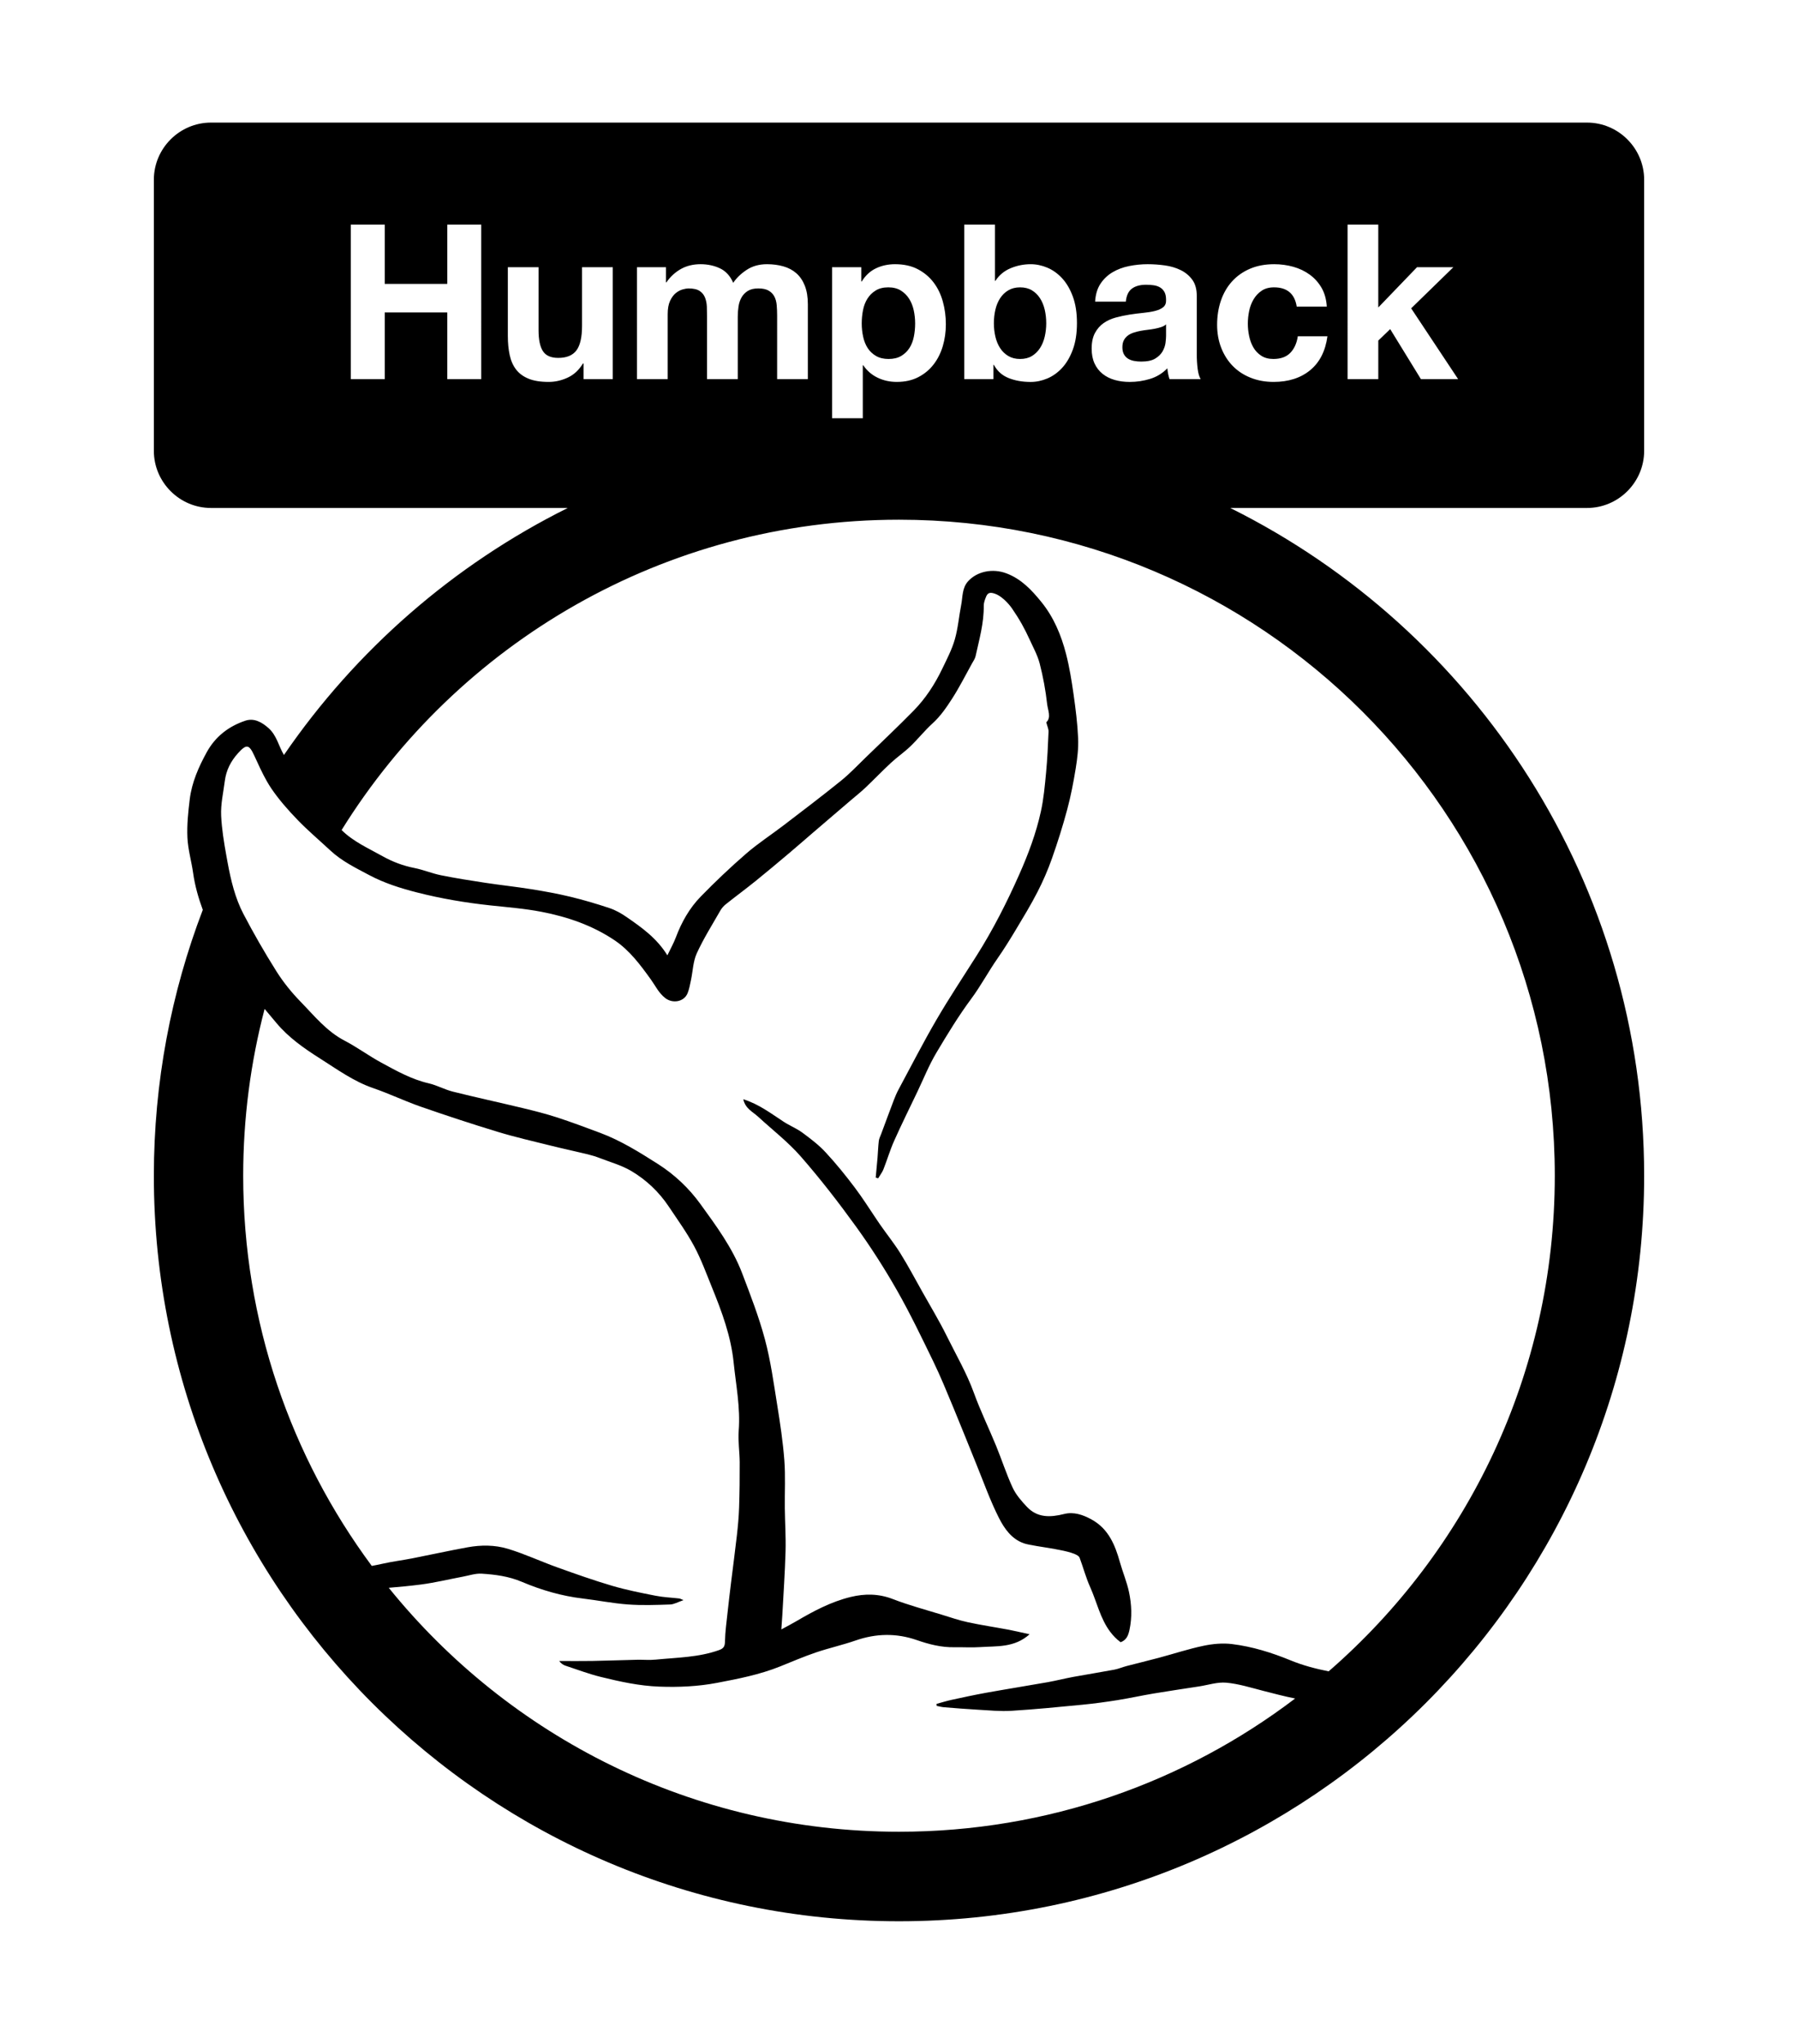 <?xml version="1.0" encoding="iso-8859-1"?>
<!-- Generator: Adobe Illustrator 23.0.6, SVG Export Plug-In . SVG Version: 6.00 Build 0)  -->
<svg version="1.1" xmlns="http://www.w3.org/2000/svg" xmlns:xlink="http://www.w3.org/1999/xlink" x="0px" y="0px"
	 viewBox="0 0 311.811 354.331" style="enable-background:new 0 0 311.811 354.331;" xml:space="preserve">
<g id="Layer_5">
	<rect y="0" style="fill:#FFFFFF;" width="311.811" height="354.331"/>
</g>
<g id="Layer_3">
</g>
<g id="Layer_2">
</g>
<g id="Layer_4">
	<g>
		<path style="fill:none;" d="M155.906,90.094c-40.815,0-76.601,21.505-96.664,53.798c2.031,2.019,4.642,3.154,7.087,4.526
			c1.723,0.967,3.568,1.667,5.54,2.055c1.551,0.305,3.036,0.939,4.586,1.252c2.543,0.514,5.109,0.919,7.675,1.308
			c2.672,0.405,5.363,0.689,8.031,1.116c2.265,0.363,4.529,0.773,6.758,1.31c2.287,0.552,4.552,1.221,6.784,1.966
			c1.027,0.343,2.015,0.898,2.912,1.516c2.643,1.821,5.277,3.672,7.122,6.671c0.55-1.153,1.096-2.115,1.481-3.138
			c0.987-2.627,2.355-5.047,4.296-7.041c2.526-2.594,5.165-5.094,7.901-7.465c2.046-1.772,4.339-3.256,6.494-4.905
			c3.326-2.545,6.667-5.074,9.925-7.706c1.53-1.236,2.891-2.682,4.308-4.054c2.784-2.695,5.601-5.358,8.315-8.123
			c2.07-2.109,3.671-4.584,4.951-7.246c0.796-1.655,1.664-3.31,2.169-5.06c0.563-1.948,0.721-4.01,1.114-6.011
			c0.275-1.402,0.133-2.935,1.205-4.107c1.578-1.727,4.267-2.254,6.63-1.365c2.587,0.972,4.378,2.885,6.059,4.954
			c2.162,2.661,3.448,5.758,4.292,9.021c0.591,2.286,0.966,4.637,1.3,6.978c0.361,2.533,0.682,5.084,0.793,7.636
			c0.075,1.727-0.134,3.488-0.412,5.203c-0.388,2.401-0.85,4.801-1.479,7.148c-0.769,2.871-1.666,5.714-2.657,8.517
			c-0.701,1.985-1.55,3.934-2.512,5.806c-1.154,2.243-2.471,4.405-3.77,6.57c-1.001,1.669-2.03,3.326-3.142,4.921
			c-1.594,2.289-2.918,4.784-4.558,6.993c-2.225,2.998-4.139,6.163-6.038,9.341c-1.29,2.158-2.229,4.527-3.318,6.804
			c-1.352,2.828-2.745,5.638-4.024,8.499c-0.716,1.603-1.211,3.303-1.858,4.939c-0.073,0.185-0.168,0.361-0.27,0.535
			c-0.095,0.755-0.209,1.662-0.353,2.789l-0.664,5.202c0.221,0.33,0.441,0.66,0.667,0.987c1.166,1.685,2.464,3.284,3.546,5.019
			c1.358,2.178,2.563,4.453,3.821,6.694c1.435,2.557,2.958,5.071,4.254,7.697c1.604,3.25,3.439,6.383,4.686,9.82
			c1.13,3.117,2.593,6.112,3.853,9.184c0.988,2.409,1.78,4.904,2.877,7.26c0.568,1.22,1.518,2.306,2.456,3.302
			c1.817,1.932,4.059,1.854,6.457,1.252c1.689-0.424,3.308,0.139,4.811,0.978c2.911,1.624,4.038,4.408,4.878,7.404
			c0.484,1.728,1.2,3.401,1.569,5.15c0.456,2.162,0.557,4.356,0.08,6.579c-0.229,1.067-0.598,1.781-1.54,2.117
			c-0.711-0.53-1.287-1.13-1.777-1.775l-7.769-0.119c-3.816-0.054-6.86-0.102-9.283-0.15c0.981,0.2,1.966,0.429,3.051,0.666
			c-2.646,2.374-5.683,2.028-8.573,2.228c-1.48,0.103-2.973-0.005-4.46,0.023c-2.27,0.044-4.411-0.507-6.537-1.245
			c-3.538-1.227-7.067-1.157-10.619,0.079c-2.26,0.786-4.614,1.303-6.881,2.074c-2.101,0.715-4.147,1.596-6.208,2.425
			c-3.525,1.418-7.259,2.143-10.943,2.844c-3.258,0.62-6.622,0.779-10.021,0.65c-3.471-0.132-6.76-0.858-10.063-1.667
			c-2.109-0.517-4.156-1.289-6.222-1.976c-0.388-0.129-0.73-0.393-1.056-0.8c1.922,0,3.845,0.027,5.767-0.007
			c2.568-0.045,5.136-0.145,7.704-0.204c1.084-0.025,2.177,0.082,3.251-0.025c3.699-0.367,7.45-0.376,11.021-1.658
			c0.831-0.298,1.001-0.692,1.016-1.537c0.029-1.636,0.264-3.269,0.439-4.9c0.187-1.742,0.395-3.483,0.608-5.222
			c0.336-2.748,0.708-5.491,1.018-8.242c0.179-1.591,0.33-3.19,0.382-4.789c0.086-2.616,0.117-5.235,0.104-7.852
			c-0.01-1.834-0.308-3.682-0.169-5.5c0.306-4.001-0.48-7.892-0.883-11.826c-0.467-4.563-2.044-8.789-3.748-12.982
			c-0.978-2.408-1.871-4.871-3.095-7.152c-1.283-2.391-2.89-4.611-4.401-6.875c-1.698-2.544-3.901-4.633-6.506-6.173
			c-1.674-0.99-3.618-1.527-5.453-2.237c-0.688-0.266-1.399-0.485-2.115-0.658c-2.155-0.522-4.324-0.985-6.476-1.521
			c-3.045-0.759-6.111-1.458-9.111-2.37c-4.48-1.362-8.931-2.826-13.353-4.365c-2.782-0.968-5.453-2.258-8.239-3.213
			c-3.402-1.167-6.27-3.262-9.239-5.145c-2.742-1.74-5.447-3.618-7.568-6.168c-0.674-0.811-1.358-1.614-2.034-2.423
			c-2.421,9.234-3.714,18.924-3.714,28.917c0,25.338,8.29,48.737,22.3,67.643c0.625-0.118,1.251-0.237,1.874-0.379
			c1.695-0.385,3.421-0.592,5.126-0.926c3.202-0.627,6.391-1.335,9.599-1.918c2.331-0.424,4.724-0.427,6.983,0.253
			c2.89,0.87,5.671,2.177,8.526,3.201c3.167,1.136,6.342,2.265,9.557,3.212c2.482,0.731,5.024,1.229,7.556,1.73
			c1.35,0.267,2.735,0.316,4.104,0.474c0.146,0.017,0.286,0.107,0.736,0.284c-0.954,0.324-1.634,0.734-2.325,0.758
			c-2.436,0.082-4.883,0.172-7.311-0.006c-2.629-0.193-5.237-0.719-7.861-1.032c-3.625-0.432-7.141-1.45-10.512-2.88
			c-2.297-0.974-4.621-1.277-6.989-1.426c-1.084-0.068-2.194,0.319-3.288,0.524c-2.411,0.453-4.807,1.037-7.232,1.353
			c-1.861,0.243-3.73,0.416-5.601,0.571c20.849,25.792,52.738,42.291,88.486,42.291c25.813,0,49.613-8.605,68.7-23.096
			c-1.857-0.373-3.694-0.857-5.535-1.33c-2.116-0.543-4.235-1.215-6.391-1.414c-1.54-0.142-3.145,0.402-4.72,0.645
			c-2.646,0.408-5.295,0.797-7.935,1.239c-2.056,0.344-4.093,0.8-6.151,1.128c-2.03,0.323-4.071,0.605-6.116,0.804
			c-4.115,0.4-8.232,0.806-12.357,1.06c-1.925,0.119-3.872-0.082-5.807-0.189c-1.971-0.109-3.939-0.272-5.906-0.432
			c-0.419-0.034-0.83-0.155-1.245-0.236c-0.008-0.115-0.017-0.23-0.025-0.345c0.862-0.234,1.717-0.505,2.589-0.694
			c2.031-0.441,4.063-0.883,6.107-1.25c3.515-0.632,7.044-1.19,10.561-1.814c1.494-0.265,2.967-0.646,4.459-0.921
			c2.364-0.436,4.739-0.807,7.102-1.25c0.723-0.135,1.412-0.44,2.127-0.627c1.865-0.488,3.741-0.934,5.603-1.433
			c2.583-0.692,5.133-1.533,7.745-2.082c1.605-0.337,3.329-0.498,4.946-0.299c3.519,0.432,6.888,1.482,10.192,2.838
			c2.11,0.866,4.318,1.445,6.57,1.892c24.024-20.852,39.216-51.611,39.216-85.919C269.632,141.011,218.715,90.094,155.906,90.094z"
			/>
		<path d="M150.472,60.338c0.362,0.562,0.844,1.019,1.444,1.369s1.325,0.524,2.176,0.524c0.875,0,1.606-0.174,2.194-0.524
			c0.587-0.351,1.063-0.807,1.426-1.369c0.362-0.563,0.619-1.22,0.769-1.97s0.225-1.513,0.225-2.288s-0.082-1.538-0.244-2.289
			c-0.163-0.75-0.431-1.419-0.806-2.007c-0.375-0.587-0.857-1.062-1.444-1.426c-0.588-0.362-1.307-0.544-2.157-0.544
			c-0.875,0-1.607,0.182-2.194,0.544c-0.588,0.363-1.063,0.832-1.426,1.407c-0.363,0.575-0.619,1.238-0.769,1.988
			s-0.225,1.525-0.225,2.326c0,0.775,0.081,1.538,0.244,2.288C149.846,59.118,150.109,59.774,150.472,60.338z"/>
		<path d="M173.448,60.356c0.375,0.575,0.85,1.031,1.426,1.369c0.575,0.338,1.25,0.506,2.026,0.506c0.8,0,1.481-0.168,2.045-0.506
			c0.562-0.338,1.031-0.794,1.406-1.369s0.65-1.238,0.825-1.988s0.263-1.525,0.263-2.326c0-0.825-0.088-1.613-0.263-2.363
			s-0.45-1.412-0.825-1.988c-0.375-0.575-0.844-1.031-1.406-1.369c-0.563-0.338-1.245-0.507-2.045-0.507
			c-0.775,0-1.451,0.169-2.026,0.507c-0.576,0.338-1.05,0.794-1.426,1.369c-0.375,0.576-0.65,1.238-0.825,1.988
			c-0.175,0.75-0.263,1.538-0.263,2.363c0,0.801,0.087,1.576,0.263,2.326C172.798,59.118,173.073,59.781,173.448,60.356z"/>
		<path d="M195.62,62.176c0.3,0.188,0.649,0.318,1.05,0.394c0.4,0.075,0.812,0.112,1.238,0.112c1.05,0,1.862-0.174,2.438-0.524
			c0.575-0.351,1-0.77,1.275-1.257c0.274-0.488,0.443-0.981,0.506-1.482c0.062-0.5,0.094-0.9,0.094-1.2v-1.988
			c-0.225,0.2-0.506,0.356-0.844,0.469c-0.338,0.113-0.7,0.207-1.088,0.281c-0.388,0.075-0.794,0.139-1.219,0.188
			c-0.426,0.05-0.851,0.112-1.275,0.188c-0.4,0.074-0.795,0.175-1.182,0.3c-0.389,0.125-0.727,0.294-1.014,0.507
			c-0.287,0.212-0.519,0.481-0.693,0.806c-0.176,0.326-0.263,0.738-0.263,1.238c0,0.476,0.087,0.876,0.263,1.2
			C195.081,61.731,195.319,61.988,195.62,62.176z"/>
		<path d="M213.348,88.061h61.874c5.45,0,9.909-4.459,9.909-9.909V31.161c0-5.45-4.459-9.909-9.909-9.909H36.59
			c-5.45,0-9.909,4.459-9.909,9.909v46.991c0,5.45,4.459,9.909,9.909,9.909h61.874c-19.841,9.863-36.784,24.677-49.222,42.822
			c-0.005-0.009-0.011-0.017-0.016-0.026c-0.906-1.519-1.223-3.346-2.641-4.619c-1.195-1.073-2.548-1.797-4.042-1.297
			c-2.868,0.96-5.185,2.73-6.687,5.457c-1.417,2.574-2.593,5.243-2.953,8.173c-0.27,2.2-0.503,4.437-0.401,6.641
			c0.096,2.065,0.705,4.101,0.995,6.163c0.309,2.197,0.917,4.303,1.67,6.356c-5.474,14.322-8.486,29.862-8.486,46.109
			c0,71.369,57.856,129.225,129.225,129.225S285.13,275.208,285.13,203.839C285.13,153.106,255.89,109.21,213.348,88.061z
			 M233.695,38.936h5.327v14.368l6.715-6.978h6.303l-7.315,7.128l8.141,12.267h-6.453l-5.326-8.666l-2.063,1.988v6.678h-5.327
			V38.936z M211.731,52.122c0.438-1.288,1.081-2.401,1.932-3.339c0.85-0.938,1.888-1.669,3.113-2.194s2.626-0.788,4.202-0.788
			c1.149,0,2.257,0.15,3.319,0.45c1.063,0.3,2.014,0.757,2.852,1.369c0.838,0.613,1.52,1.376,2.045,2.288
			c0.524,0.914,0.825,1.995,0.899,3.245h-5.214c-0.351-2.226-1.664-3.339-3.939-3.339c-0.851,0-1.562,0.194-2.138,0.582
			c-0.576,0.388-1.045,0.888-1.407,1.5c-0.362,0.613-0.619,1.289-0.769,2.026c-0.15,0.737-0.226,1.469-0.226,2.194
			c0,0.7,0.075,1.413,0.226,2.139c0.149,0.726,0.394,1.382,0.731,1.969c0.338,0.588,0.794,1.069,1.369,1.444
			s1.275,0.562,2.101,0.562c1.275,0,2.257-0.355,2.945-1.068c0.688-0.713,1.119-1.67,1.294-2.87h5.14
			c-0.351,2.576-1.351,4.539-3.001,5.89c-1.651,1.351-3.765,2.025-6.34,2.025c-1.451,0-2.783-0.243-3.996-0.731
			c-1.213-0.487-2.244-1.169-3.095-2.044c-0.851-0.875-1.513-1.919-1.988-3.133c-0.475-1.213-0.713-2.544-0.713-3.995
			C211.074,54.804,211.292,53.41,211.731,52.122z M189.898,57.712c0.388-0.713,0.888-1.282,1.501-1.707
			c0.612-0.425,1.312-0.744,2.101-0.957c0.788-0.212,1.582-0.381,2.382-0.506c0.801-0.125,1.588-0.226,2.364-0.301
			c0.774-0.075,1.463-0.188,2.062-0.337c0.601-0.15,1.075-0.369,1.426-0.657c0.35-0.287,0.513-0.706,0.487-1.257
			c0-0.574-0.094-1.031-0.281-1.369c-0.188-0.337-0.438-0.6-0.75-0.787s-0.675-0.312-1.088-0.376
			c-0.412-0.062-0.856-0.094-1.332-0.094c-1.05,0-1.875,0.226-2.476,0.676s-0.951,1.2-1.051,2.251h-5.326
			c0.074-1.251,0.387-2.289,0.938-3.114c0.55-0.825,1.25-1.487,2.101-1.988c0.85-0.5,1.807-0.856,2.87-1.068
			c1.062-0.213,2.132-0.319,3.207-0.319c0.976,0,1.963,0.069,2.964,0.206c1,0.138,1.913,0.407,2.738,0.807
			c0.825,0.4,1.501,0.957,2.026,1.67c0.524,0.713,0.787,1.657,0.787,2.832v10.091c0,0.876,0.05,1.714,0.15,2.514
			c0.1,0.801,0.274,1.401,0.525,1.801h-5.402c-0.101-0.3-0.182-0.606-0.244-0.919s-0.106-0.632-0.131-0.957
			c-0.851,0.876-1.852,1.488-3.001,1.839c-1.15,0.35-2.326,0.524-3.526,0.524c-0.926,0-1.788-0.112-2.589-0.337
			c-0.801-0.226-1.5-0.575-2.101-1.051c-0.601-0.475-1.069-1.075-1.406-1.801c-0.338-0.725-0.507-1.588-0.507-2.588
			C189.317,59.331,189.51,58.424,189.898,57.712z M167.221,38.936h5.327v9.754h0.075c0.65-1,1.532-1.731,2.645-2.194
			s2.27-0.694,3.47-0.694c0.976,0,1.938,0.2,2.889,0.601s1.807,1.013,2.57,1.838c0.762,0.825,1.381,1.882,1.856,3.17
			c0.475,1.288,0.713,2.82,0.713,4.596s-0.238,3.308-0.713,4.595c-0.476,1.289-1.095,2.345-1.856,3.17
			c-0.764,0.826-1.62,1.438-2.57,1.839c-0.95,0.399-1.913,0.6-2.889,0.6c-1.425,0-2.701-0.225-3.826-0.675
			c-1.125-0.45-1.976-1.213-2.551-2.288h-0.075v2.476h-5.064V38.936z M144.301,46.326h5.064v2.476h0.075
			c0.65-1.05,1.476-1.812,2.476-2.288c1-0.475,2.101-0.713,3.301-0.713c1.525,0,2.838,0.288,3.939,0.863
			c1.1,0.575,2.013,1.338,2.738,2.288c0.725,0.95,1.263,2.058,1.613,3.32c0.35,1.263,0.525,2.582,0.525,3.957
			c0,1.301-0.175,2.551-0.525,3.752c-0.351,1.2-0.882,2.264-1.594,3.188c-0.713,0.926-1.601,1.663-2.664,2.213
			c-1.063,0.55-2.307,0.825-3.733,0.825c-1.2,0-2.307-0.243-3.32-0.731c-1.013-0.487-1.845-1.206-2.495-2.157h-0.075v9.191h-5.327
			V46.326z M110.463,46.326h5.027v2.626h0.075c0.7-1,1.544-1.775,2.532-2.326c0.987-0.55,2.119-0.825,3.395-0.825
			c1.225,0,2.344,0.238,3.357,0.713c1.013,0.476,1.782,1.312,2.307,2.514c0.575-0.851,1.356-1.601,2.344-2.251
			c0.988-0.65,2.157-0.976,3.508-0.976c1.025,0,1.975,0.126,2.851,0.375c0.875,0.251,1.625,0.65,2.251,1.2
			c0.625,0.551,1.112,1.271,1.463,2.157c0.35,0.889,0.525,1.957,0.525,3.208v12.979h-5.327V54.729c0-0.65-0.025-1.263-0.075-1.839
			c-0.05-0.574-0.188-1.074-0.413-1.5c-0.225-0.425-0.557-0.763-0.994-1.013c-0.438-0.25-1.032-0.376-1.782-0.376
			c-0.75,0-1.357,0.145-1.819,0.432c-0.463,0.288-0.826,0.663-1.088,1.126c-0.263,0.463-0.438,0.988-0.525,1.575
			c-0.088,0.588-0.131,1.182-0.131,1.782v10.804h-5.327V54.842c0-0.575-0.013-1.145-0.037-1.707
			c-0.025-0.562-0.131-1.081-0.319-1.557c-0.188-0.475-0.501-0.856-0.938-1.145c-0.438-0.287-1.082-0.432-1.932-0.432
			c-0.25,0-0.582,0.057-0.994,0.169c-0.413,0.113-0.813,0.325-1.2,0.638c-0.388,0.313-0.719,0.764-0.994,1.351
			c-0.275,0.588-0.413,1.357-0.413,2.308v11.254h-5.327V46.326z M83.454,65.721h-5.89V54.166H66.723v11.555h-5.89V38.936h5.89
			v10.279h10.842V38.936h5.89V65.721z M98.459,65.458c-1.076,0.5-2.176,0.75-3.301,0.75c-1.425,0-2.595-0.188-3.507-0.562
			c-0.913-0.375-1.632-0.906-2.157-1.594c-0.525-0.688-0.895-1.525-1.106-2.514c-0.213-0.988-0.319-2.082-0.319-3.282v-11.93h5.327
			V57.28c0,1.601,0.25,2.795,0.75,3.582c0.5,0.788,1.388,1.182,2.664,1.182c1.45,0,2.5-0.431,3.151-1.294
			c0.65-0.862,0.976-2.282,0.976-4.258V46.326h5.327v19.395h-5.064V63.02h-0.113C100.41,64.146,99.535,64.958,98.459,65.458z
			 M230.416,289.74c-2.252-0.447-4.46-1.026-6.57-1.892c-3.304-1.357-6.673-2.406-10.192-2.838
			c-1.617-0.199-3.342-0.038-4.946,0.299c-2.612,0.549-5.162,1.391-7.745,2.082c-1.862,0.498-3.738,0.945-5.603,1.433
			c-0.715,0.187-1.404,0.491-2.127,0.627c-2.362,0.443-4.738,0.814-7.102,1.25c-1.492,0.275-2.965,0.657-4.459,0.921
			c-3.517,0.624-7.046,1.182-10.561,1.814c-2.045,0.367-4.077,0.81-6.107,1.25c-0.872,0.189-1.727,0.46-2.589,0.694
			c0.008,0.115,0.017,0.23,0.025,0.345c0.415,0.081,0.826,0.202,1.245,0.236c1.968,0.16,3.936,0.323,5.906,0.432
			c1.934,0.107,3.882,0.308,5.807,0.189c4.125-0.254,8.242-0.66,12.357-1.06c2.046-0.199,4.086-0.48,6.116-0.804
			c2.058-0.328,4.096-0.784,6.151-1.128c2.64-0.442,5.29-0.83,7.935-1.239c1.575-0.243,3.18-0.787,4.72-0.645
			c2.156,0.199,4.275,0.871,6.391,1.414c1.841,0.473,3.679,0.957,5.535,1.33c-19.087,14.491-42.887,23.096-68.7,23.096
			c-35.748,0-67.638-16.499-88.486-42.291c1.871-0.155,3.74-0.328,5.601-0.571c2.425-0.317,4.821-0.901,7.232-1.353
			c1.094-0.205,2.204-0.593,3.288-0.524c2.368,0.15,4.692,0.452,6.989,1.426c3.371,1.43,6.888,2.447,10.512,2.88
			c2.624,0.313,5.232,0.839,7.861,1.032c2.427,0.178,4.875,0.089,7.311,0.006c0.691-0.023,1.371-0.434,2.325-0.758
			c-0.45-0.177-0.589-0.268-0.736-0.284c-1.368-0.158-2.753-0.207-4.104-0.474c-2.532-0.5-5.074-0.998-7.556-1.73
			c-3.215-0.947-6.39-2.075-9.557-3.212c-2.855-1.024-5.636-2.331-8.526-3.201c-2.259-0.68-4.652-0.677-6.983-0.253
			c-3.208,0.583-6.397,1.291-9.599,1.918c-1.705,0.334-3.431,0.541-5.126,0.926c-0.623,0.142-1.249,0.261-1.874,0.379
			c-14.01-18.905-22.3-42.305-22.3-67.643c0-9.993,1.294-19.683,3.714-28.917c0.677,0.809,1.36,1.613,2.034,2.423
			c2.121,2.549,4.825,4.428,7.568,6.168c2.968,1.883,5.837,3.978,9.239,5.145c2.786,0.956,5.457,2.245,8.239,3.213
			c4.422,1.539,8.873,3.003,13.353,4.365c3,0.912,6.066,1.612,9.111,2.37c2.151,0.536,4.321,0.998,6.476,1.521
			c0.717,0.174,1.428,0.392,2.115,0.658c1.835,0.71,3.779,1.247,5.453,2.237c2.605,1.54,4.808,3.628,6.506,6.173
			c1.511,2.264,3.119,4.484,4.401,6.875c1.224,2.281,2.116,4.745,3.095,7.152c1.704,4.193,3.28,8.419,3.748,12.982
			c0.403,3.934,1.189,7.825,0.883,11.826c-0.139,1.818,0.159,3.665,0.169,5.5c0.014,2.617-0.017,5.236-0.104,7.852
			c-0.053,1.599-0.203,3.198-0.382,4.789c-0.31,2.751-0.682,5.494-1.018,8.242c-0.213,1.74-0.421,3.48-0.608,5.222
			c-0.175,1.632-0.409,3.265-0.439,4.9c-0.015,0.844-0.185,1.239-1.016,1.537c-3.571,1.282-7.322,1.29-11.021,1.658
			c-1.074,0.107-2.167,0-3.251,0.025c-2.568,0.059-5.136,0.159-7.704,0.204c-1.922,0.034-3.844,0.007-5.767,0.007
			c0.326,0.407,0.669,0.671,1.056,0.8c2.066,0.686,4.113,1.459,6.222,1.976c3.303,0.809,6.592,1.535,10.063,1.667
			c3.398,0.129,6.763-0.029,10.021-0.65c3.684-0.701,7.418-1.426,10.943-2.844c2.061-0.829,4.107-1.71,6.208-2.425
			c2.266-0.771,4.62-1.288,6.881-2.074c3.552-1.235,7.082-1.306,10.619-0.079c2.125,0.737,4.267,1.288,6.537,1.245
			c1.486-0.029,2.98,0.079,4.46-0.023c2.89-0.201,5.927,0.145,8.573-2.228c-1.085-0.237-2.071-0.466-3.051-0.666
			c-0.184-0.038-0.372-0.082-0.556-0.116c-2.361-0.444-4.74-0.794-7.087-1.3c-1.544-0.333-3.051-0.851-4.564-1.318
			c-2.826-0.873-5.699-1.631-8.451-2.699c-2.455-0.952-4.872-0.961-7.322-0.365c-3.376,0.821-6.423,2.438-9.399,4.189
			c-0.818,0.481-1.664,0.916-2.622,1.44c0.069-0.985,0.129-1.686,0.166-2.388c0.199-3.712,0.46-7.422,0.565-11.137
			c0.071-2.502-0.099-5.01-0.128-7.515c-0.033-2.763,0.129-5.538-0.081-8.286c-0.245-3.213-0.727-6.414-1.24-9.598
			c-0.613-3.804-1.132-7.647-2.125-11.357c-1.043-3.898-2.514-7.691-3.954-11.47c-1.686-4.425-4.515-8.237-7.25-12.015
			c-1.962-2.71-4.458-5.087-7.392-6.948c-3.199-2.03-6.392-4.029-9.952-5.362c-2.5-0.936-5.003-1.874-7.541-2.699
			c-1.938-0.629-3.922-1.127-5.904-1.605c-4.035-0.971-8.093-1.846-12.119-2.851c-1.43-0.357-2.763-1.112-4.196-1.442
			c-2.976-0.685-5.589-2.158-8.218-3.584c-2.174-1.179-4.179-2.672-6.37-3.812c-3.137-1.632-5.279-4.34-7.656-6.778
			c-1.555-1.595-2.983-3.369-4.171-5.25c-0.026-0.041-0.049-0.083-0.075-0.124c-2.003-3.179-3.877-6.449-5.623-9.776
			c-1.466-2.793-2.197-5.88-2.767-8.969c-0.078-0.42-0.153-0.842-0.229-1.263c-0.409-2.267-0.779-4.55-0.888-6.838
			c-0.095-1.995,0.38-4.021,0.637-6.029c0.236-1.845,1.027-3.413,2.288-4.806c1.463-1.615,1.912-1.554,2.819,0.411
			c0.689,1.493,1.362,3.014,2.177,4.438c0.244,0.426,0.497,0.845,0.771,1.249c1.323,1.951,2.911,3.748,4.552,5.451
			c1.764,1.831,3.716,3.478,5.582,5.211c0.038,0.035,0.076,0.069,0.114,0.104c1.99,1.856,4.412,3.032,6.776,4.286
			c2.601,1.38,5.378,2.253,8.243,2.987c4.201,1.075,8.44,1.785,12.738,2.247c2.966,0.319,5.957,0.549,8.879,1.115
			c4.518,0.875,8.854,2.363,12.709,4.968c2.587,1.748,4.427,4.249,6.22,6.732c0.802,1.11,1.36,2.346,2.5,3.24
			c1.287,1.01,3.289,0.685,3.897-0.86c0.281-0.714,0.415-1.49,0.576-2.246c0.33-1.553,0.364-3.236,1.007-4.642
			c1.168-2.555,2.681-4.954,4.08-7.4c0.24-0.42,0.586-0.813,0.965-1.115c1.706-1.359,3.463-2.653,5.161-4.022
			c1.982-1.598,3.93-3.241,5.877-4.881c1.412-1.19,2.798-2.412,4.2-3.614c2.137-1.833,4.279-3.661,6.419-5.492
			c0.842-0.72,1.716-1.405,2.519-2.166c1.503-1.424,2.935-2.924,4.453-4.331c1.08-1.001,2.309-1.842,3.369-2.86
			c1.324-1.271,2.47-2.731,3.827-3.962c1.409-1.277,2.453-2.818,3.454-4.375c1.238-1.927,2.271-3.987,3.385-5.993
			c0.237-0.427,0.543-0.851,0.644-1.314c0.632-2.878,1.453-5.726,1.414-8.719c-0.007-0.54,0.212-1.105,0.423-1.619
			c0.282-0.687,0.747-0.74,1.479-0.491c1.587,0.54,2.931,2.466,2.968,2.521c0.607,0.884,1.189,1.788,1.715,2.723
			c0.495,0.879,0.949,1.785,1.365,2.704c0.624,1.375,1.381,2.726,1.753,4.172c0.588,2.286,1.023,4.63,1.284,6.975
			c0.123,1.108,0.762,2.384-0.143,3.212c0.168,0.668,0.414,1.161,0.394,1.643c-0.098,2.359-0.205,4.72-0.428,7.069
			c-0.214,2.259-0.416,4.54-0.902,6.749c-0.826,3.761-2.172,7.358-3.738,10.89c-2.155,4.86-4.551,9.579-7.391,14.073
			c-2.338,3.7-4.769,7.347-6.972,11.126c-2.308,3.96-4.4,8.046-6.572,12.085c-0.317,0.59-0.585,1.211-0.824,1.837
			c-0.748,1.961-1.472,3.931-2.203,5.899c-0.147,0.395-0.357,0.786-0.406,1.195c-0.115,0.961-0.141,1.933-0.221,2.899
			c-0.096,1.154-0.21,2.306-0.317,3.458c0.142,0.044,0.283,0.088,0.424,0.132c0.205-0.342,0.439-0.673,0.64-1.017
			c0.101-0.174,0.197-0.35,0.27-0.535c0.648-1.635,1.142-3.336,1.858-4.939c1.278-2.861,2.672-5.671,4.024-8.499
			c1.089-2.278,2.028-4.646,3.318-6.804c1.899-3.178,3.812-6.343,6.038-9.341c1.64-2.209,2.963-4.704,4.558-6.993
			c1.112-1.596,2.141-3.253,3.142-4.921c1.299-2.165,2.616-4.327,3.77-6.57c0.963-1.872,1.811-3.821,2.512-5.806
			c0.99-2.803,1.888-5.646,2.657-8.517c0.629-2.347,1.09-4.748,1.479-7.148c0.277-1.714,0.487-3.476,0.412-5.203
			c-0.111-2.553-0.431-5.103-0.793-7.636c-0.334-2.341-0.71-4.692-1.3-6.978c-0.844-3.264-2.13-6.36-4.292-9.021
			c-1.681-2.069-3.471-3.982-6.059-4.954c-2.364-0.888-5.052-0.362-6.63,1.365c-1.072,1.173-0.93,2.706-1.205,4.107
			c-0.392,2.001-0.551,4.063-1.114,6.011c-0.506,1.75-1.374,3.405-2.169,5.06c-1.28,2.662-2.882,5.137-4.951,7.246
			c-2.713,2.765-5.531,5.428-8.315,8.123c-1.417,1.372-2.778,2.819-4.308,4.054c-3.257,2.632-6.598,5.161-9.925,7.706
			c-2.155,1.649-4.448,3.133-6.494,4.905c-2.737,2.371-5.375,4.87-7.901,7.465c-1.941,1.993-3.309,4.414-4.296,7.041
			c-0.384,1.023-0.93,1.985-1.481,3.138c-1.846-2.999-4.479-4.85-7.122-6.671c-0.897-0.618-1.885-1.173-2.912-1.516
			c-2.232-0.745-4.497-1.414-6.784-1.966c-2.229-0.538-4.493-0.948-6.758-1.31c-2.668-0.427-5.359-0.711-8.031-1.116
			c-2.566-0.389-5.132-0.794-7.675-1.308c-1.55-0.313-3.035-0.947-4.586-1.252c-1.972-0.388-3.817-1.088-5.54-2.055
			c-2.445-1.372-5.057-2.507-7.087-4.526c20.063-32.293,55.85-53.798,96.664-53.798c62.81,0,113.727,50.917,113.727,113.727
			C269.632,238.129,254.44,268.888,230.416,289.74z"/>
		<path d="M143.176,199.762c-1.184-1.278-2.605-2.358-4.015-3.398c-1.005-0.741-2.203-1.215-3.254-1.9
			c-2.206-1.439-4.306-3.058-7.004-3.898c0.351,1.626,1.636,2.163,2.563,3.017c2.491,2.295,5.211,4.389,7.426,6.925
			c3.382,3.872,6.545,7.954,9.557,12.123c2.556,3.537,4.925,7.234,7.086,11.025c2.3,4.036,4.316,8.238,6.346,12.421
			c1.263,2.602,2.349,5.292,3.463,7.964c1.341,3.22,2.619,6.466,3.938,9.695c1.292,3.161,2.427,6.404,3.97,9.439
			c0.925,1.819,2.196,3.65,4.334,4.378c1.851,0.63,9.142,1.155,9.642,2.495c0.629,1.685,1.09,3.442,1.826,5.077
			c1.163,2.583,1.752,5.488,3.502,7.791c0.49,0.645,1.066,1.245,1.777,1.775c0.942-0.337,1.311-1.05,1.54-2.117
			c0.476-2.223,0.376-4.417-0.08-6.579c-0.368-1.749-1.084-3.422-1.569-5.15c-0.84-2.997-1.967-5.78-4.878-7.404
			c-1.503-0.839-3.123-1.402-4.811-0.978c-2.398,0.603-4.64,0.68-6.457-1.252c-0.937-0.996-1.888-2.082-2.456-3.302
			c-1.097-2.356-1.889-4.851-2.877-7.26c-1.26-3.072-2.723-6.067-3.853-9.184c-1.246-3.437-3.082-6.57-4.686-9.82
			c-1.296-2.626-2.819-5.14-4.254-7.697c-1.257-2.241-2.462-4.515-3.821-6.694c-1.082-1.735-2.38-3.334-3.546-5.019
			c-0.226-0.326-0.446-0.657-0.667-0.987c-1.199-1.785-2.353-3.602-3.642-5.318C146.674,203.797,144.987,201.716,143.176,199.762z"
			/>
	</g>
</g>
</svg>
